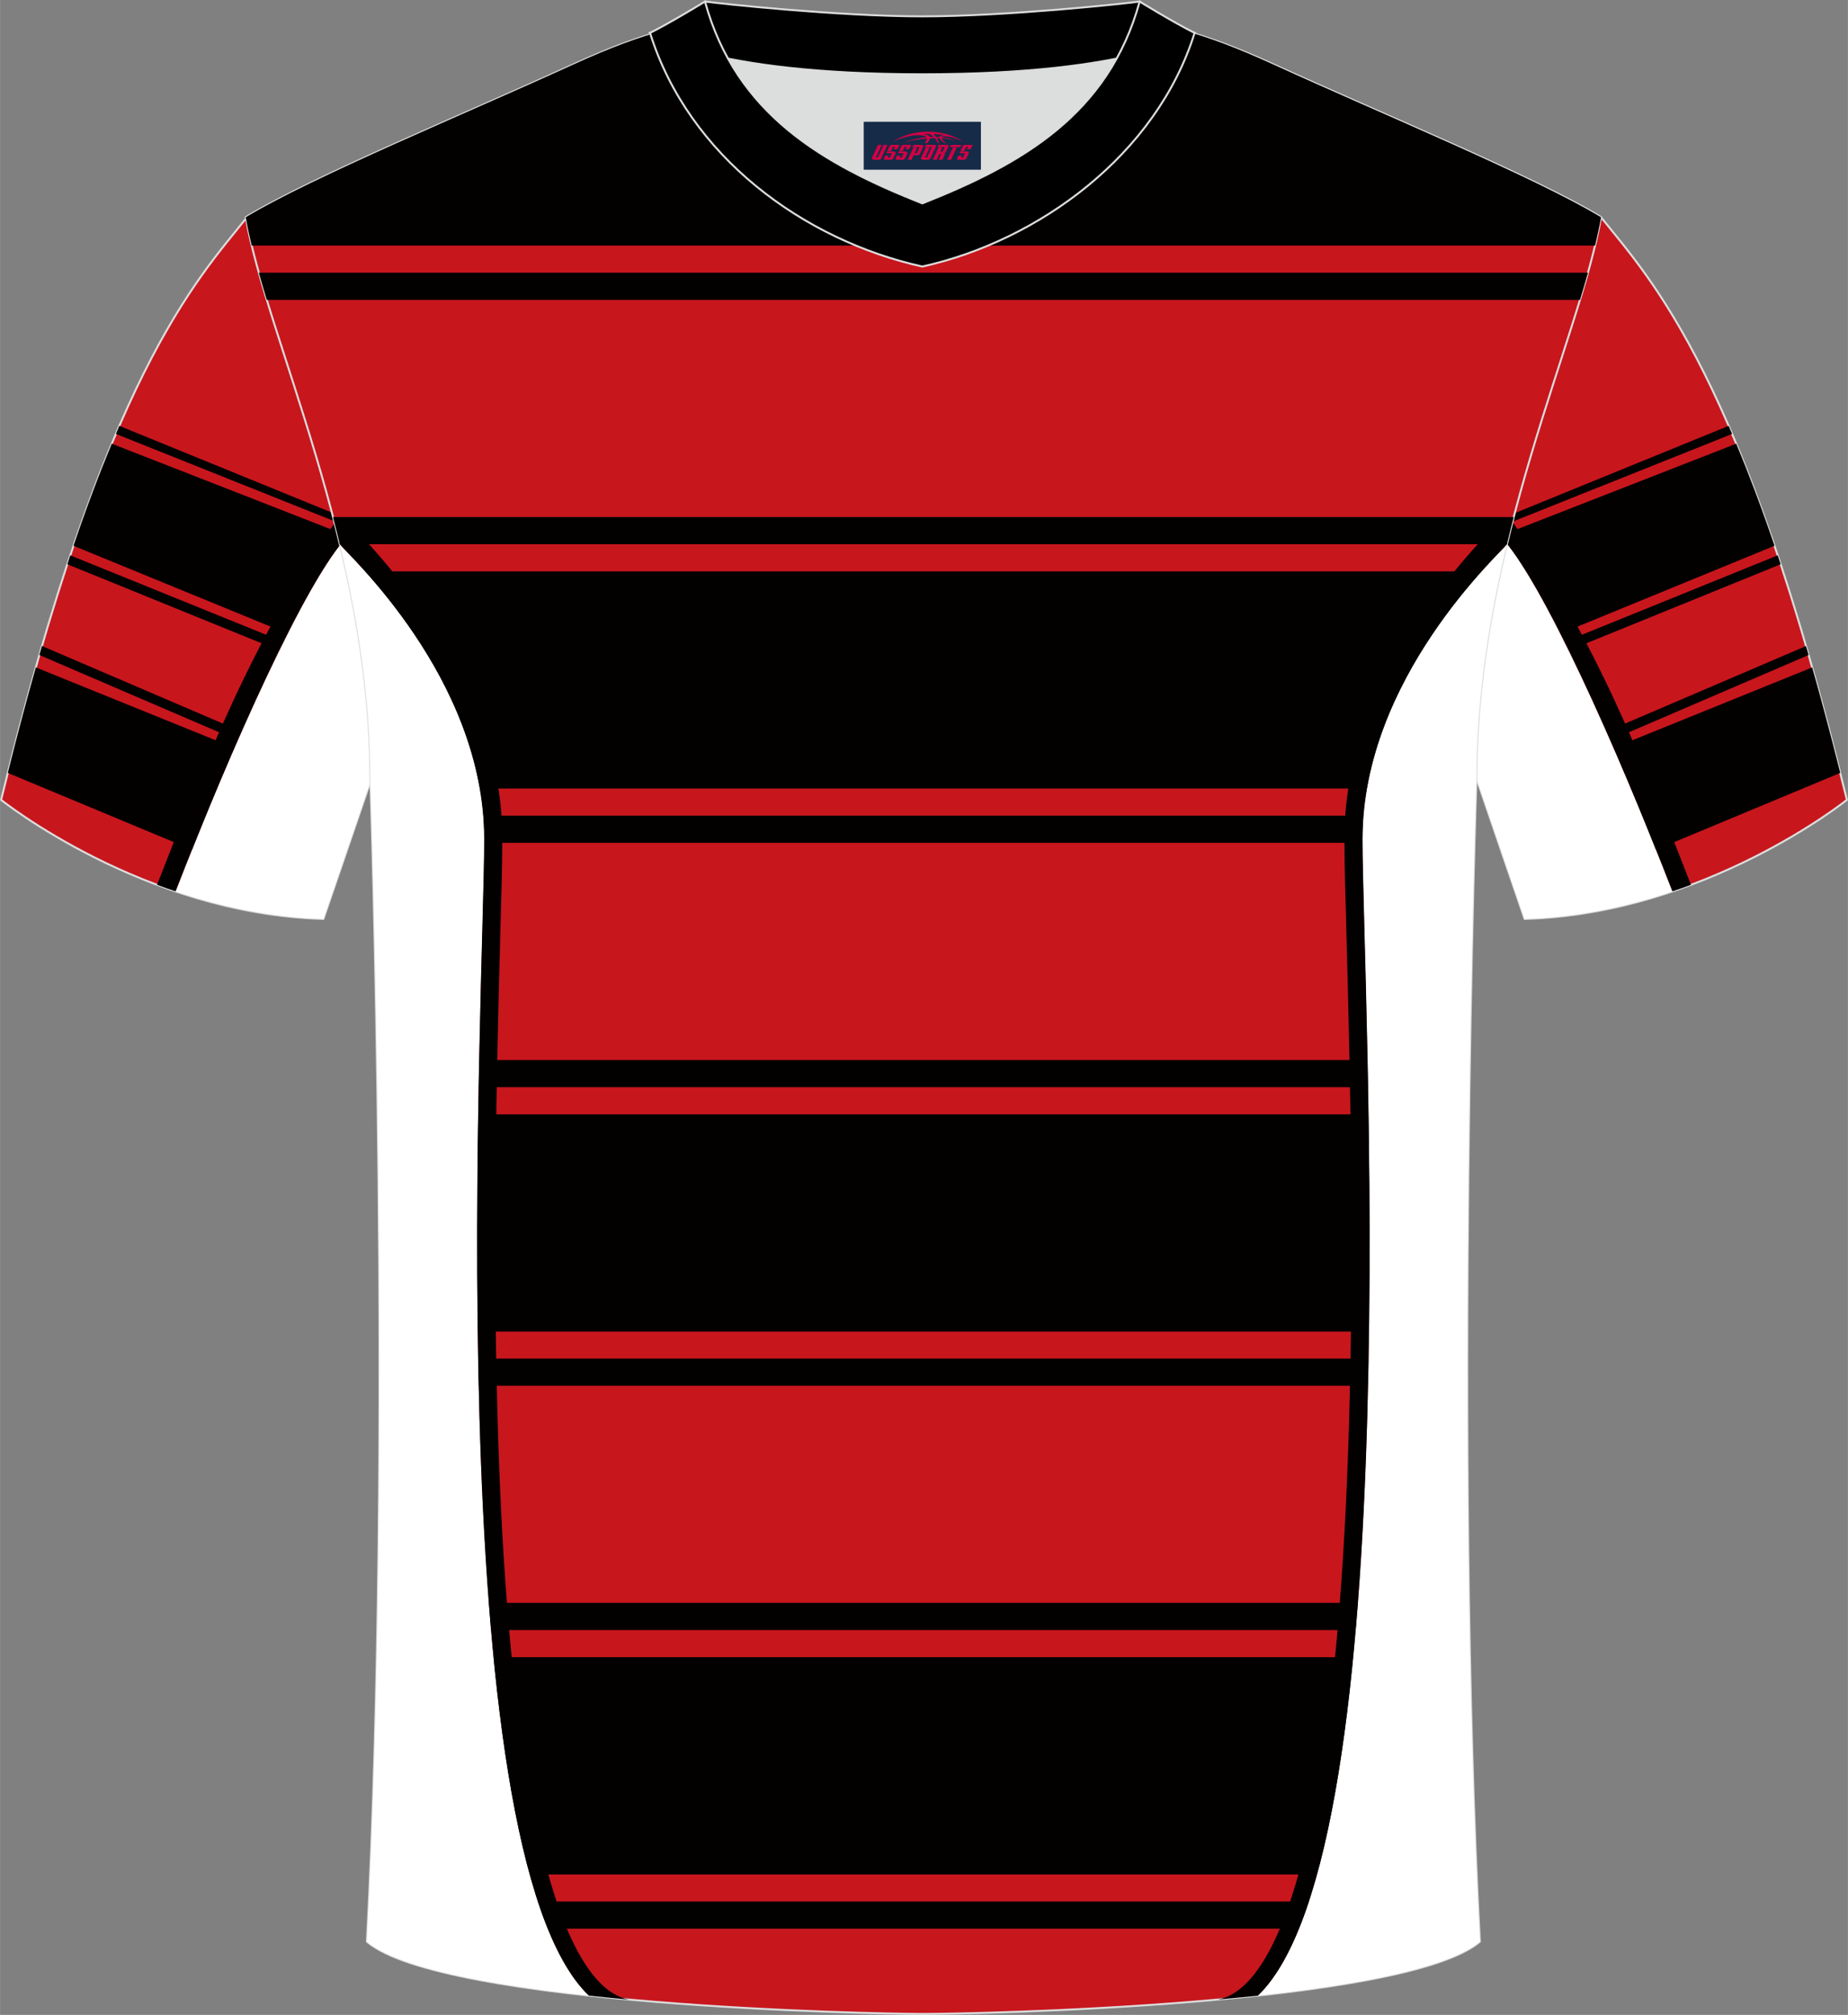 <?xml version="1.0" encoding="utf-8"?>
<!-- Generator: Adobe Illustrator 24.0.1, SVG Export Plug-In . SVG Version: 6.00 Build 0)  -->
<svg xmlns="http://www.w3.org/2000/svg" xmlns:xlink="http://www.w3.org/1999/xlink" version="1.1" id="图层_1" x="0px" y="0px" width="378px" height="412px" viewBox="0 0 378.45 412.51" enable-background="new 0 0 378.45 412.51" xml:space="preserve">

<rect x="0" y="0" width="378.45" height="412.51" fill="#808080" stroke="none"/>

<path fill-rule="evenodd" clip-rule="evenodd" fill="#C8161D" stroke="#DCDDDD" stroke-width="0.4" stroke-miterlimit="22.926" d="   M327.88,44.48c10.2,12.78,29.26,32.37,50.35,119.28c0,0-29.09,23.35-66,24.37c0,0-7.14-20.79-9.86-28.8   c-22.3-65.12,1.92-119.63-95.32-155.95c1.44-0.27,3.1-0.27,4.92-0.1l-0.09-0.01c13.94-0.87,17.79-1.32,23.82,0.58   c9.61,3.38,15.6,5.04,25.02,9.34C282.59,23.19,314.24,36.24,327.88,44.48z"/>

<g>

	<path fill-rule="evenodd" clip-rule="evenodd" fill="#FFFFFF" d="M305.32,107.52c0.85,0.95,1.69,1.95,1.91,2.18    c8.6,9.12,23.87,43.39,35.27,72.8c-9.03,3.05-19.31,5.32-30.28,5.63c0,0-7.14-20.79-9.86-28.8c-5.01-14.63-7.67-28.73-9.89-42.21    C295.73,113.86,299.94,110.66,305.32,107.52z"/>

	<path fill-rule="evenodd" clip-rule="evenodd" fill="#030000" d="M354.72,88.84l-48.73,19.46l-0.67-0.78    c1.04-0.61,2.12-1.2,3.26-1.8l45.43-18.53C354.25,87.73,354.49,88.28,354.72,88.84z"/>

	<path fill-rule="evenodd" clip-rule="evenodd" fill="#030000" d="M355.57,90.84l-48.32,18.86c3.44,3.66,7.75,10.84,12.39,19.98    l43.77-17.94C360.72,103.85,358.1,96.93,355.57,90.84z"/>

	<path fill-rule="evenodd" clip-rule="evenodd" fill="#030000" d="M364.67,115.52l-43.32,17.61c-0.29-0.59-0.58-1.18-0.88-1.76    l43.59-17.67C364.27,114.31,364.47,114.91,364.67,115.52z"/>

	<path fill-rule="evenodd" clip-rule="evenodd" fill="#030000" d="M370.39,134.1l-40.56,17.43c-0.26-0.6-0.52-1.2-0.79-1.78    l40.81-17.48C370.04,132.88,370.21,133.48,370.39,134.1z"/>

	<path fill-rule="evenodd" clip-rule="evenodd" fill="#030000" d="M371.12,136.64l-40.61,16.45c2.93,6.77,5.84,13.85,8.62,20.87    l37.74-15.72C374.93,150.5,373.01,143.31,371.12,136.64z"/>

	<path fill-rule="evenodd" clip-rule="evenodd" fill="#030000" d="M346.3,181.14c-9.42-24.04-19.68-51.13-37.49-75.57l-0.15,0.08    c-0.88,0.94-1.73,1.87-2.53,2.77c0.52,0.6,0.96,1.1,1.11,1.25c8.6,9.12,23.87,43.4,35.27,72.81    C343.8,182.06,345.06,181.61,346.3,181.14z"/>

</g>

<path fill-rule="evenodd" clip-rule="evenodd" fill="#C8161D" stroke="#DCDDDD" stroke-width="0.4" stroke-miterlimit="22.926" d="   M50.57,44.48C40.37,57.26,21.31,76.85,0.22,163.76c0,0,29.09,23.35,66,24.37c0,0,7.14-20.79,9.86-28.8   C98.38,94.21,74.16,39.7,171.41,3.38c-1.44-0.27-3.1-0.27-4.92-0.1l0.09-0.01c-13.94-0.87-17.22-1.32-23.25,0.58   c-9.61,3.38-16.17,5.04-25.59,9.34C95.86,23.19,64.21,36.24,50.57,44.48z"/>

<g>

	<path fill-rule="evenodd" clip-rule="evenodd" fill="#FFFFFF" d="M73.13,107.52c-0.85,0.95-1.69,1.95-1.91,2.18    c-8.6,9.12-23.87,43.39-35.27,72.8c9.03,3.05,19.31,5.32,30.28,5.63c0,0,7.14-20.79,9.86-28.8c5.01-14.63,7.67-28.73,9.89-42.21    C82.71,113.86,78.51,110.66,73.13,107.52z"/>

	<path fill-rule="evenodd" clip-rule="evenodd" fill="#030000" d="M23.73,88.84l48.73,19.46l0.67-0.78c-1.04-0.61-2.12-1.2-3.26-1.8    L24.43,87.19C24.2,87.73,23.96,88.28,23.73,88.84z"/>

	<path fill-rule="evenodd" clip-rule="evenodd" fill="#030000" d="M22.88,90.84l48.32,18.86c-3.44,3.66-7.75,10.84-12.39,19.98    l-43.77-17.94C17.73,103.85,20.35,96.93,22.88,90.84z"/>

	<path fill-rule="evenodd" clip-rule="evenodd" fill="#030000" d="M13.78,115.52l43.32,17.61c0.29-0.59,0.58-1.18,0.88-1.76    L14.38,113.7C14.18,114.31,13.98,114.91,13.78,115.52z"/>

	<path fill-rule="evenodd" clip-rule="evenodd" fill="#030000" d="M8.05,134.1l40.56,17.43c0.26-0.6,0.52-1.2,0.79-1.78L8.59,132.26    C8.41,132.88,8.23,133.48,8.05,134.1z"/>

	<path fill-rule="evenodd" clip-rule="evenodd" fill="#030000" d="M7.33,136.64l40.61,16.45c-2.93,6.77-5.84,13.85-8.62,20.87    L1.59,158.24C3.52,150.5,5.44,143.31,7.33,136.64z"/>

	<path fill-rule="evenodd" clip-rule="evenodd" fill="#030000" d="M32.15,181.14c9.42-24.04,19.68-51.13,37.49-75.57l0.15,0.08    c0.88,0.94,1.73,1.87,2.53,2.77c-0.52,0.6-0.96,1.1-1.11,1.25c-8.6,9.12-23.87,43.4-35.27,72.81    C34.65,182.06,33.39,181.61,32.15,181.14z"/>

</g>

<path fill-rule="evenodd" clip-rule="evenodd" fill="#C8161D" stroke="#DCDDDD" stroke-width="0.4" stroke-miterlimit="22.926" d="   M189.1,412.31c9.69,0.03,98.42-1.67,113.97-14.8c-5.36-101.22-0.7-238.19-0.7-238.19c0-47.72,21.24-90.13,25.51-114.85   c-13.63-8.24-45.29-21.29-67.16-31.3c-30.04-13.69-34.16-7.76-71.21-7.76s-41.99-5.93-72.03,7.76   c-21.87,10.01-53.52,23.05-67.16,31.3c4.27,24.72,25.51,67.13,25.51,114.85c0,0,4.66,136.97-0.7,238.19   C90.68,410.64,179.41,412.34,189.1,412.31z"/>

<g>

	<path fill-rule="evenodd" clip-rule="evenodd" fill="#030000" d="M326.66,50.28H51.54c-0.49-2.03-0.9-3.96-1.22-5.8    c13.63-8.24,45.29-21.29,67.16-31.3c30.04-13.69,34.98-7.76,72.03-7.76s41.17-5.93,71.21,7.76c21.87,10.01,53.52,23.05,67.16,31.3    C327.56,46.32,327.15,48.25,326.66,50.28z"/>

	<path fill-rule="evenodd" clip-rule="evenodd" fill="#030000" d="M54.63,61.39h268.94c0.58-1.91,1.13-3.76,1.63-5.56H53    C53.5,57.62,54.05,59.48,54.63,61.39z"/>

	<path fill-rule="evenodd" clip-rule="evenodd" fill="#030000" d="M71.3,116.98h235.47c-5.13,8.59-13.32,24.86-15.59,44.46H86.89    C84.61,141.85,76.43,125.56,71.3,116.98z"/>

	<path fill-rule="evenodd" clip-rule="evenodd" fill="#030000" d="M69.59,111.42H308.6c0.45-1.87,0.92-3.73,1.39-5.56l-241.8,0    C68.68,107.7,69.14,109.55,69.59,111.42z"/>

	<path fill-rule="evenodd" clip-rule="evenodd" fill="#030000" d="M87.51,172.55h203.06v-0.78c0-1.61,0.04-3.2,0.13-4.78l-203.34,0    c0.08,1.58,0.13,3.18,0.13,4.78v0.78H87.51z"/>

	<path fill-rule="evenodd" clip-rule="evenodd" fill="#030000" d="M86.26,228.13H291.8c0.2,13.74,0.29,28.91,0.09,44.48H86.17    C85.97,257.04,86.06,241.87,86.26,228.13z"/>

	<path fill-rule="evenodd" clip-rule="evenodd" fill="#030000" d="M86.35,222.58h205.34c-0.03-1.89-0.07-3.74-0.11-5.56H86.46    C86.42,218.83,86.38,220.68,86.35,222.58z"/>

	<path fill-rule="evenodd" clip-rule="evenodd" fill="#030000" d="M86.35,283.71h205.34c0.04-1.85,0.08-3.71,0.11-5.56l-205.55,0    C86.29,280,86.31,281.86,86.35,283.71z"/>

	<path fill-rule="evenodd" clip-rule="evenodd" fill="#030000" d="M89.41,339.28h199.25c-1.63,16.84-4.02,32.18-7.41,44.48    l-184.45,0C93.43,371.47,91.04,356.12,89.41,339.28z"/>

	<path fill-rule="evenodd" clip-rule="evenodd" fill="#030000" d="M88.89,333.72h200.27c0.16-1.84,0.31-3.7,0.46-5.56H88.44    C88.58,330.03,88.74,331.88,88.89,333.72z"/>

	<path fill-rule="evenodd" clip-rule="evenodd" fill="#030000" d="M100.53,394.86h177.02c0.71-1.74,1.39-3.59,2.04-5.56H98.49    C99.13,391.26,99.82,393.12,100.53,394.86z"/>

	<path fill-rule="evenodd" clip-rule="evenodd" fill="#FFFFFF" d="M69.59,111.42c1.35,1.82,29.6,27.34,29.6,60.38    c0,29.16-9.78,206.77,21.41,236.76c-20.46-2.21-39.1-5.67-45.47-11.04c5.36-101.22,0.7-238.19,0.7-238.19    C75.83,142.52,73.19,126.37,69.59,111.42L69.59,111.42z"/>

	<path fill-rule="evenodd" clip-rule="evenodd" fill="#030000" d="M128.87,409.38c-11.46-2.02-17.15-26.93-18.98-35.39    c-2.72-12.67-4.31-25.77-5.48-38.66c-1.34-14.84-2.08-29.75-2.51-44.65c-0.71-24.45-0.58-48.91-0.08-73.37    c0.19-9.34,0.43-18.65,0.68-27.97c0.15-5.84,0.36-11.72,0.36-17.55c0-15.49-4.81-25.03-11.29-39.04    c-4.92-8.38-12.76-18.07-18.61-24.12c-3.5-1.3-3.22,0.71-3.38,2.8c1.34,1.79,29.57,27.34,29.57,60.39    c0.01,29.12-9.76,206.8,21.43,236.74C123.33,408.85,126.1,409.13,128.87,409.38z"/>

	<path fill-rule="evenodd" clip-rule="evenodd" fill="#FFFFFF" d="M308.6,111.42c-1.35,1.82-29.6,27.34-29.6,60.38    c0,29.16,9.78,206.77-21.41,236.76c20.46-2.21,39.1-5.67,45.47-11.04c-5.36-101.22-0.7-238.19-0.7-238.19    C302.37,142.52,305,126.38,308.6,111.42L308.6,111.42z"/>

	<path fill-rule="evenodd" clip-rule="evenodd" fill="#030000" d="M249.32,409.38c11.46-2.02,17.15-26.93,18.98-35.39    c2.72-12.67,4.31-25.77,5.48-38.66c1.34-14.84,2.08-29.75,2.51-44.65c0.71-24.45,0.58-48.91,0.08-73.37    c-0.19-9.34-0.43-18.65-0.68-27.97c-0.15-5.84-0.36-11.72-0.36-17.55c0-15.49,4.81-25.03,11.29-39.04    c4.92-8.38,12.76-18.07,18.61-24.12c3.5-1.3,3.22,0.71,3.38,2.8c-1.34,1.79-29.57,27.34-29.57,60.39    c-0.01,29.12,9.76,206.8-21.43,236.75C254.86,408.85,252.1,409.13,249.32,409.38z"/>

</g>

<g>

	<path fill-rule="evenodd" clip-rule="evenodd" fill="#DCDDDD" d="M149.1,12.01c8.42,15.17,23.31,23.11,39.79,29.63    c16.5-6.53,31.38-14.45,39.79-29.64c-8.62,1.72-21.38,3.21-39.79,3.21C170.47,15.21,157.72,13.73,149.1,12.01z"/>

	<path fill-rule="evenodd" clip-rule="evenodd" stroke="#DCDDDD" stroke-width="0.4" stroke-miterlimit="22.926" d="M188.88,3.35    c-17.22,0-41.64-2.63-44.51-3.04c0,0-5.51,4.63-11.25,6.42c0,0,11.74,8.48,55.76,8.48s55.76-8.48,55.76-8.48    c-5.74-1.78-11.25-6.42-11.25-6.42C230.51,0.73,206.11,3.35,188.88,3.35z"/>

	<path fill-rule="evenodd" clip-rule="evenodd" stroke="#DCDDDD" stroke-width="0.4" stroke-miterlimit="22.926" d="M188.88,54.57    c23.88-5.27,47.99-22.95,55.76-47.83c-4.42-2.21-11.25-6.42-11.25-6.42c-6.38,23.17-24.22,33.29-44.51,41.32    c-20.26-8.02-38.14-18.18-44.51-41.32c0,0-6.84,4.2-11.25,6.42C141,32,164.61,49.21,188.88,54.57z"/>

	

</g>

<g id="tag_logo">
	<rect y="24.93" fill="#162B48" width="24" height="9.818" x="176.88"/>
	<g>
		<path fill="#D30044" d="M192.84,28.12l0.005-0.011c0.131-0.311,1.085-0.262,2.351,0.071c0.715,0.24,1.44,0.54,2.193,0.9    c-0.218-0.147-0.447-0.289-0.682-0.42l0.011,0.005l-0.011-0.005c-1.478-0.845-3.218-1.418-5.1-1.62    c-1.282-0.115-1.658-0.082-2.411-0.055c-2.449,0.142-4.68,0.905-6.458,2.095c1.26-0.638,2.722-1.075,4.195-1.336    c1.467-0.18,2.476-0.033,2.771,0.344c-1.691,0.175-3.469,0.633-4.555,1.075c1.156-0.338,2.967-0.665,4.647-0.813    c0.016,0.251-0.115,0.567-0.415,0.96h0.475c0.376-0.382,0.584-0.725,0.595-1.004c0.333-0.022,0.66-0.033,0.971-0.033    C191.67,28.56,191.88,28.91,192.08,29.3h0.262c-0.125-0.344-0.295-0.687-0.518-1.036c0.207,0,0.393,0.005,0.567,0.011    c0.104,0.267,0.496,0.66,1.058,1.025h0.245c-0.442-0.365-0.753-0.753-0.835-1.004c1.047,0.065,1.696,0.224,2.885,0.513    C194.66,28.38,193.92,28.21,192.84,28.12z M190.4,28.03c-0.164-0.295-0.655-0.485-1.402-0.551    c0.464-0.033,0.922-0.055,1.364-0.055c0.311,0.147,0.589,0.344,0.84,0.589C190.94,28.01,190.67,28.02,190.4,28.03z M192.38,28.08c-0.224-0.016-0.458-0.027-0.715-0.044c-0.147-0.202-0.311-0.398-0.502-0.6c0.082,0,0.164,0.005,0.24,0.011    c0.72,0.033,1.429,0.125,2.138,0.273C192.87,27.68,192.49,27.84,192.38,28.08z"/>
		<path fill="#D30044" d="M179.8,29.66L178.63,32.21C178.45,32.58,178.72,32.72,179.2,32.72l0.873,0.005    c0.115,0,0.251-0.049,0.327-0.175l1.342-2.891H180.96L179.74,32.29H179.57c-0.147,0-0.185-0.033-0.147-0.125l1.156-2.504H179.8L179.8,29.66z M181.66,31.01h1.271c0.36,0,0.584,0.125,0.442,0.425L182.9,32.47C182.8,32.69,182.53,32.72,182.3,32.72H181.38c-0.267,0-0.442-0.136-0.349-0.333l0.235-0.513h0.742L181.83,32.25C181.81,32.3,181.85,32.31,181.91,32.31h0.18    c0.082,0,0.125-0.016,0.147-0.071l0.376-0.813c0.011-0.022,0.011-0.044-0.055-0.044H181.49L181.66,31.01L181.66,31.01z M182.48,30.94h-0.78l0.475-1.025c0.098-0.218,0.338-0.256,0.578-0.256H184.2L183.81,30.5L183.03,30.62l0.262-0.562H183c-0.082,0-0.12,0.016-0.147,0.071L182.48,30.94L182.48,30.94z M184.07,31.01L183.9,31.38h1.069c0.06,0,0.06,0.016,0.049,0.044    L184.64,32.24C184.62,32.29,184.58,32.31,184.5,32.31H184.32c-0.055,0-0.104-0.011-0.082-0.06l0.175-0.376H183.67L183.44,32.39C183.34,32.58,183.52,32.72,183.79,32.72h0.916c0.24,0,0.502-0.033,0.605-0.251l0.475-1.031c0.142-0.3-0.082-0.425-0.442-0.425H184.07L184.07,31.01z M184.88,30.94l0.371-0.818c0.022-0.055,0.06-0.071,0.147-0.071h0.295L185.43,30.61l0.791-0.115l0.387-0.845H185.16c-0.24,0-0.48,0.038-0.578,0.256L184.11,30.94L184.88,30.94L184.88,30.94z M187.28,31.4h0.278c0.087,0,0.153-0.022,0.202-0.115    l0.496-1.075c0.033-0.076-0.011-0.12-0.125-0.12H186.73l0.431-0.431h1.522c0.355,0,0.485,0.153,0.393,0.355l-0.676,1.445    c-0.06,0.125-0.175,0.333-0.644,0.327l-0.649-0.005L186.67,32.72H185.89l1.178-2.558h0.785L187.28,31.4L187.28,31.4z     M189.87,32.21c-0.022,0.049-0.06,0.076-0.142,0.076h-0.191c-0.082,0-0.109-0.027-0.082-0.076l0.944-2.051h-0.785l-0.987,2.138    c-0.125,0.273,0.115,0.415,0.453,0.415h0.72c0.327,0,0.649-0.071,0.769-0.322l1.085-2.384c0.093-0.202-0.06-0.355-0.415-0.355    h-1.533l-0.431,0.431h1.38c0.115,0,0.164,0.033,0.131,0.104L189.87,32.21L189.87,32.21z M192.59,31.08h0.278    c0.087,0,0.158-0.022,0.202-0.115l0.344-0.753c0.033-0.076-0.011-0.12-0.125-0.12h-1.402l0.425-0.431h1.527    c0.355,0,0.485,0.153,0.393,0.355l-0.529,1.124c-0.044,0.093-0.147,0.18-0.393,0.18c0.224,0.011,0.256,0.158,0.175,0.327    l-0.496,1.075h-0.785l0.54-1.167c0.022-0.055-0.005-0.087-0.104-0.087h-0.235L191.82,32.72h-0.785l1.178-2.558h0.785L192.59,31.08L192.59,31.08z M195.16,30.17L193.98,32.72h0.785l1.184-2.558H195.16L195.16,30.17z M196.67,30.1l0.202-0.431h-2.1l-0.295,0.431    H196.67L196.67,30.1z M196.65,31.01h1.271c0.36,0,0.584,0.125,0.442,0.425l-0.475,1.031c-0.104,0.218-0.371,0.251-0.605,0.251    h-0.916c-0.267,0-0.442-0.136-0.349-0.333l0.235-0.513h0.742L196.82,32.25c-0.022,0.049,0.022,0.06,0.082,0.06h0.18    c0.082,0,0.125-0.016,0.147-0.071l0.376-0.813c0.011-0.022,0.011-0.044-0.049-0.044h-1.069L196.65,31.01L196.65,31.01z     M197.46,30.94H196.68l0.475-1.025c0.098-0.218,0.338-0.256,0.578-0.256h1.451l-0.387,0.845l-0.791,0.115l0.262-0.562h-0.295    c-0.082,0-0.12,0.016-0.147,0.071L197.46,30.94z"/>
	</g>
</g>
</svg>